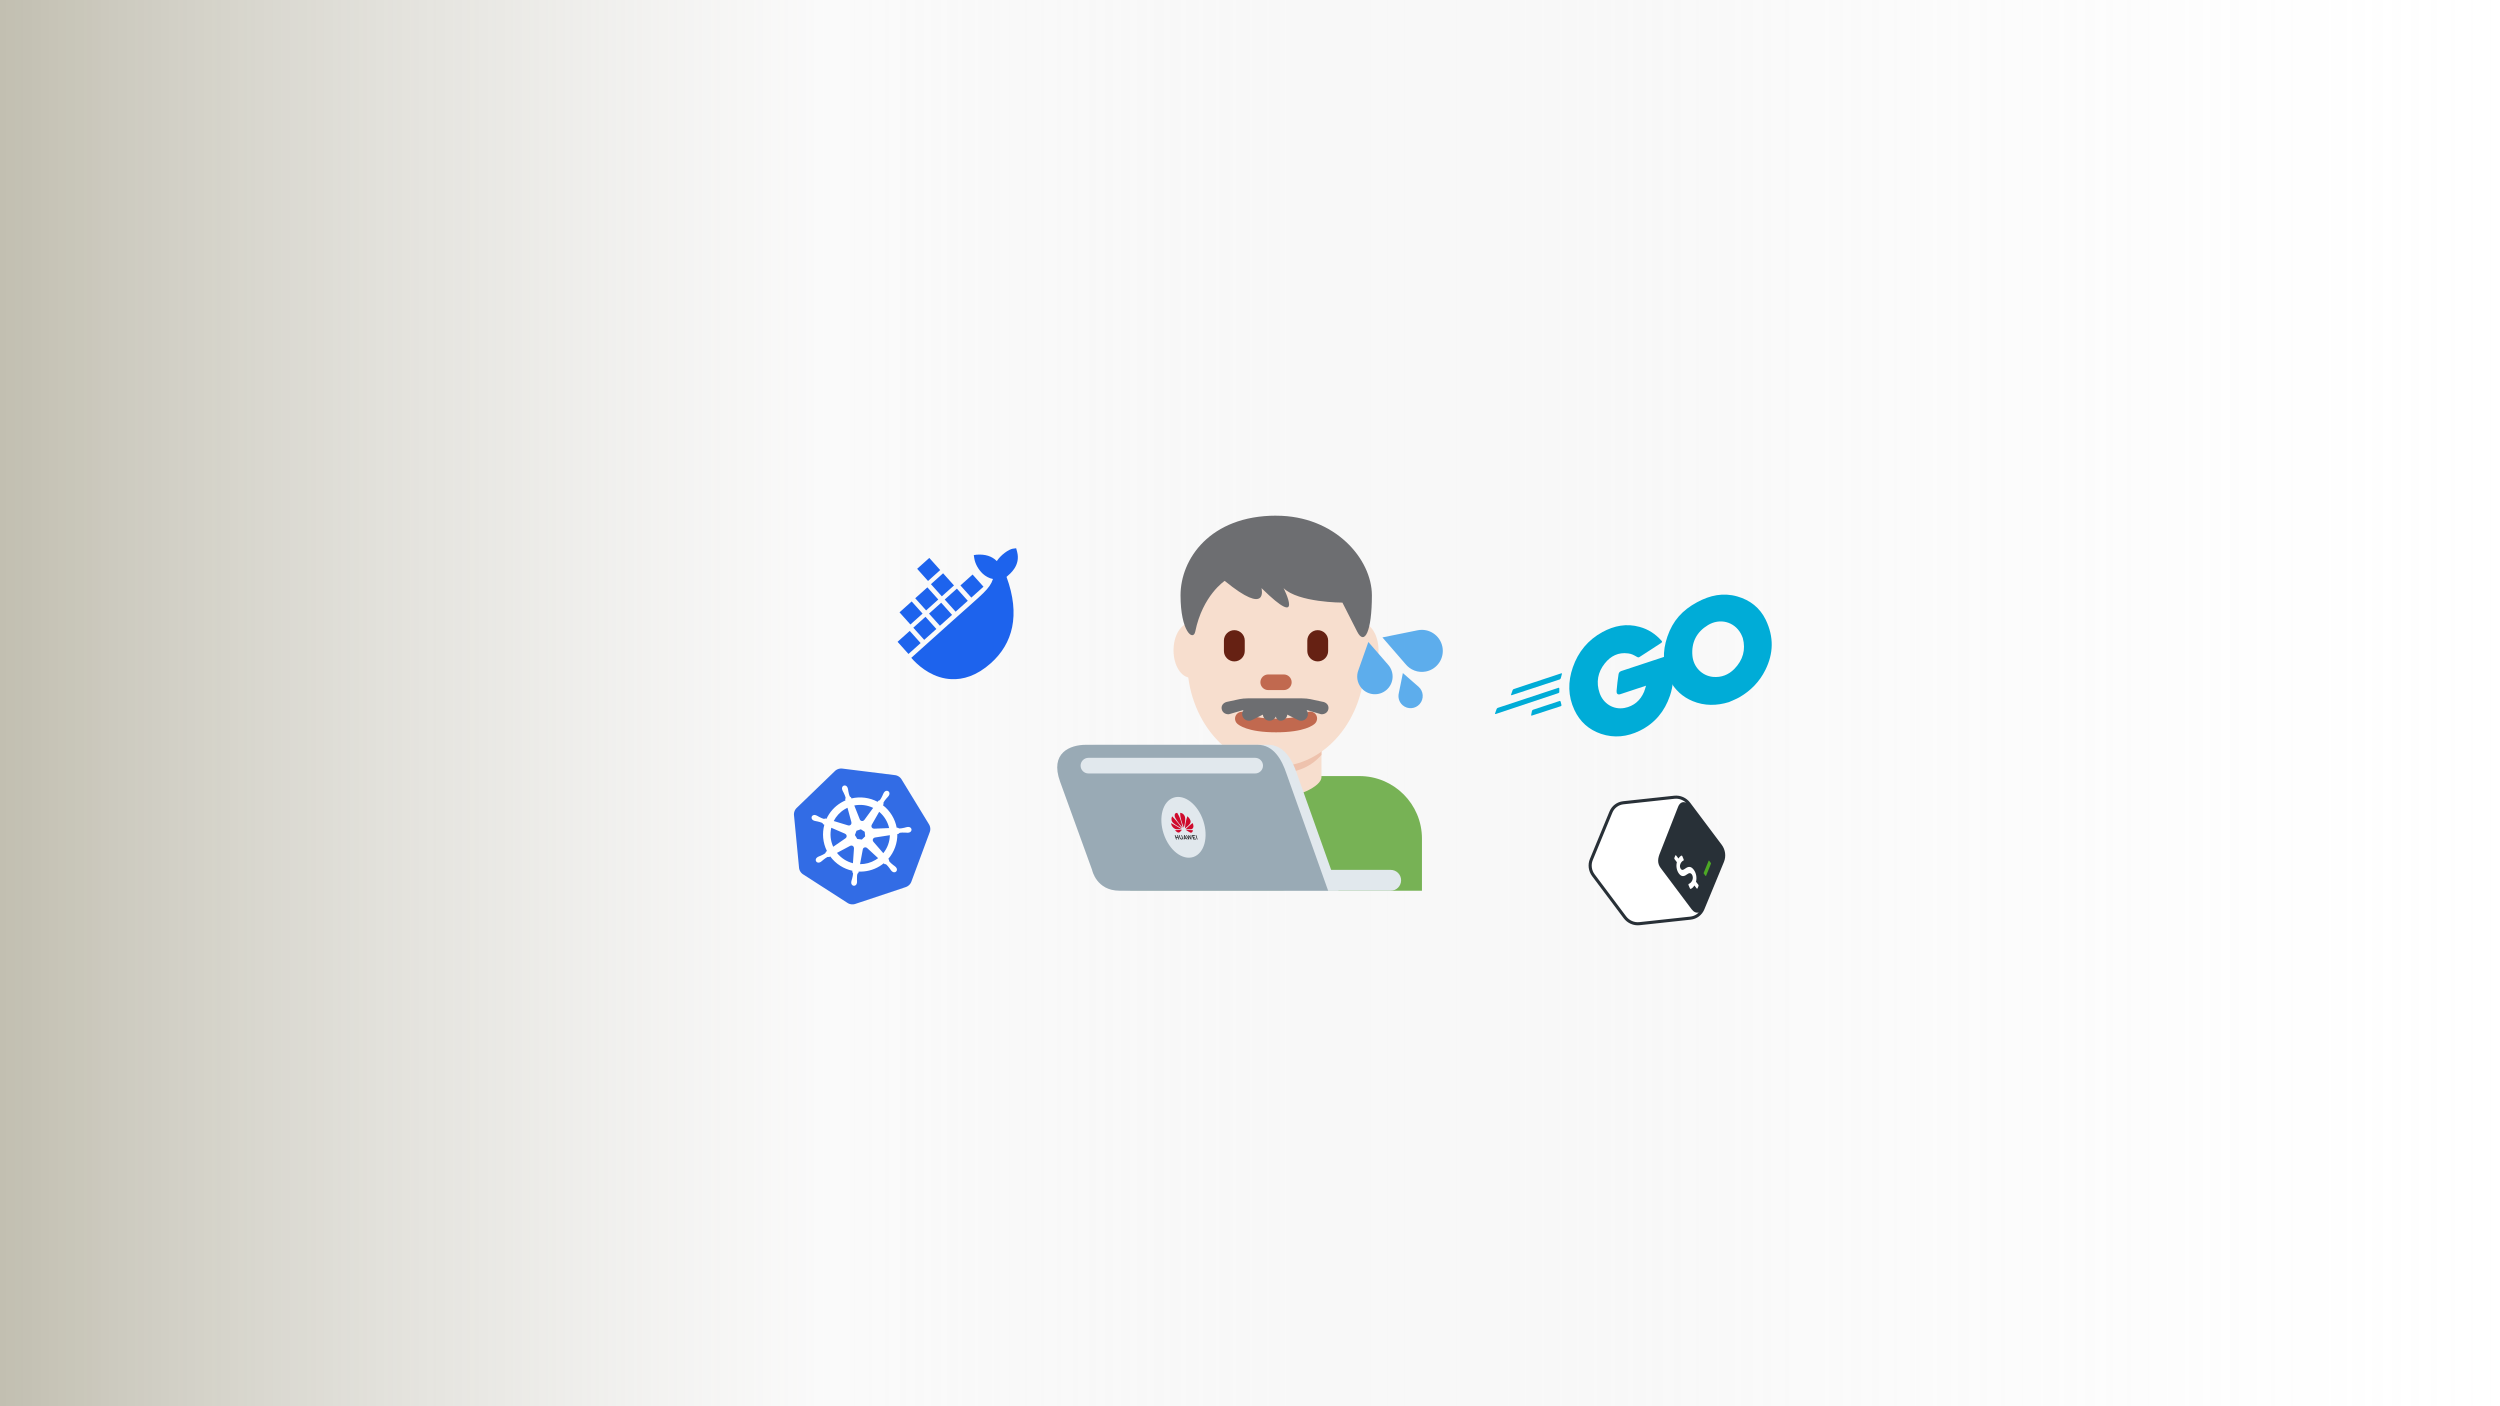 <svg width="320" height="180" version="1.1" viewBox="0 0 84.667 47.625" xmlns="http://www.w3.org/2000/svg" xmlns:xlink="http://www.w3.org/1999/xlink"><defs><linearGradient id="a" x2="84.667" y1="23.812" y2="23.812" gradientUnits="userSpaceOnUse"><stop stop-color="#ada996" offset="0"/><stop stop-color="#f2f2f2" stop-opacity=".498" offset=".33"/><stop stop-color="#dbdbdb" stop-opacity=".247" offset=".66"/><stop stop-color="#eaeaea" stop-opacity="0" offset="1"/></linearGradient><style type="text/css"><![CDATA[
    .fil0 {fill:black}
    .fil1 {fill:black;fill-rule:nonzero}
   ]]></style><rect id="b" x="303.4" y="517.5" width="14" height="12"/><filter id="l" x="55.5" y="496" width="29" height="28" filterUnits="userSpaceOnUse"><feColorMatrix values="1 0 0 0 0  0 1 0 0 0  0 0 1 0 0  0 0 0 1 0"/></filter><filter id="k" x="404" y="189" width="23" height="13.1" filterUnits="userSpaceOnUse"><feColorMatrix values="1 0 0 0 0  0 1 0 0 0  0 0 1 0 0  0 0 0 1 0"/></filter><filter id="j" x="445" y="188.2" width="12.8" height="17.8" filterUnits="userSpaceOnUse"><feColorMatrix values="1 0 0 0 0  0 1 0 0 0  0 0 1 0 0  0 0 0 1 0"/></filter><filter id="i" x="483" y="187.1" width="14.4" height="11.9" filterUnits="userSpaceOnUse"><feColorMatrix values="1 0 0 0 0  0 1 0 0 0  0 0 1 0 0  0 0 0 1 0"/></filter><filter id="h" x="483.3" y="187.1" width="11.9" height="11.9" filterUnits="userSpaceOnUse"><feColorMatrix values="1 0 0 0 0  0 1 0 0 0  0 0 1 0 0  0 0 0 1 0"/></filter><filter id="g" x="560" y="189.4" width="25" height="25" filterUnits="userSpaceOnUse"><feColorMatrix values="1 0 0 0 0  0 1 0 0 0  0 0 1 0 0  0 0 0 1 0"/></filter><filter id="f" x="519.5" y="150.8" width="25" height="25" filterUnits="userSpaceOnUse"><feColorMatrix values="1 0 0 0 0  0 1 0 0 0  0 0 1 0 0  0 0 0 1 0"/></filter><filter id="e" x="557.5" y="150.8" width="25" height="25" filterUnits="userSpaceOnUse"><feColorMatrix values="1 0 0 0 0  0 1 0 0 0  0 0 1 0 0  0 0 0 1 0"/></filter><filter id="d" x="5.6" y="337.6" width="24" height="23.8" filterUnits="userSpaceOnUse"><feColorMatrix values="1 0 0 0 0  0 1 0 0 0  0 0 1 0 0  0 0 0 1 0"/></filter><filter id="c" x="53.4" y="338.5" width="19.6" height="19" filterUnits="userSpaceOnUse"><feColorMatrix values="1 0 0 0 0  0 1 0 0 0  0 0 1 0 0  0 0 0 1 0"/></filter><style>.cls-1 {
        fill: #1d63ed;
        stroke-width: 0px;
      }</style></defs><rect width="84.667" height="47.625" fill="url(#a)" opacity=".75" stroke-width="1.113"/><style type="text/css">.st0{fill:#CF0A2C;}
	.st1{fill:#262729;}</style><style type="text/css">.st0{fill:#CF0A2C;}
	.st1{fill:#262729;}</style><style type="text/css">.st0{clip-path:url(#SVGID_108_);fill:#242728;}
	.st1{clip-path:url(#SVGID_455_);fill:#242728;}
	.st2{clip-path:url(#SVGID_351_);fill:#25282A;}
	.st3{fill:#ADADAD;}
	.st4{fill:#7F7F7F;}
	.st5{fill:#7F7F80;}
	.st6{clip-path:url(#SVGID_505_);fill:#242728;}
	.st7{clip-path:url(#SVGID_201_);fill:#6F6F6F;}
	.st8{clip-path:url(#SVGID_409_);fill:none;stroke:#242728;stroke-width:4;stroke-miterlimit:10;}
	.st9{clip-path:url(#SVGID_381_);fill:none;stroke:#242728;stroke-width:6;stroke-miterlimit:10;}
	.st10{clip-path:url(#SVGID_459_);fill:none;stroke:#242728;stroke-width:4;stroke-miterlimit:10;}
	.st11{mask:url(#mask-4_2_);fill:#ADADAD;}
	.st12{clip-path:url(#SVGID_413_);enable-background:new    ;}
	.st13{clip-path:url(#SVGID_423_);fill:#242728;}
	.st14{clip-path:url(#SVGID_329_);enable-background:new    ;}
	.st15{clip-path:url(#SVGID_223_);enable-background:new    ;}
	.st16{clip-path:url(#SVGID_549_);fill:#262626;}
	.st17{clip-path:url(#SVGID_401_);fill:none;stroke:#242728;stroke-width:6;stroke-miterlimit:10;}
	.st18{clip-path:url(#SVGID_431_);fill:none;stroke:#242728;stroke-width:6;stroke-miterlimit:10;}
	.st19{clip-path:url(#SVGID_363_);fill:#25282A;}
	.st20{mask:url(#mask-2_1_);fill:#ADADAD;}
	.st21{clip-path:url(#SVGID_471_);fill:none;stroke:#242728;stroke-width:6;stroke-miterlimit:10;}
	.st22{font-family:'HuaweiFont-Regular';}
	.st23{mask:url(#mask-2_8_);fill:#ADADAD;}
	.st24{clip-path:url(#SVGID_517_);fill:#242728;}
	.st25{fill-rule:evenodd;clip-rule:evenodd;fill:none;}
	.st26{clip-path:url(#SVGID_281_);fill:#25282A;}
	.st27{clip-path:url(#SVGID_140_);fill:#242728;}
	.st28{filter:url(#l);}
	.st29{clip-path:url(#SVGID_435_);fill:#242728;}
	.st30{clip-path:url(#SVGID_184_);fill:#242728;}
	.st31{clip-path:url(#SVGID_116_);fill:#6F6F6F;}
	.st32{clip-path:url(#SVGID_521_);fill:none;stroke:#242728;stroke-width:6;stroke-miterlimit:10;}
	.st33{clip-path:url(#SVGID_293_);fill:#242728;}
	.st34{clip-path:url(#SVGID_529_);fill:#242728;}
	.st35{clip-path:url(#SVGID_557_);fill:#6F6F6F;}
	.st36{clip-path:url(#SVGID_14_);enable-background:new    ;}
	.st37{fill:none;stroke:#232627;stroke-width:1.5;stroke-miterlimit:10;}
	.st38{clip-path:url(#SVGID_447_);fill:#242728;}
	.st39{clip-path:url(#SVGID_128_);fill:#6F6F6F;}
	.st40{fill-rule:evenodd;clip-rule:evenodd;fill:#ADADAD;}
	.st41{fill:none;stroke:#6F6F6F;stroke-miterlimit:10;}
	.st42{fill-rule:evenodd;clip-rule:evenodd;fill:#7F7F7F;}
	.st43{enable-background:new    ;}
	.st44{clip-path:url(#SVGID_40_);fill:#2F2F2F;}
	.st45{clip-path:url(#SVGID_343_);fill:#25282A;}
	.st46{mask:url(#mask-2_3_);fill:#ADADAD;}
	.st47{clip-path:url(#SVGID_261_);fill:#242728;}
	.st48{clip-path:url(#SVGID_213_);enable-background:new    ;}
	.st49{fill:none;stroke:#FFFFFF;stroke-miterlimit:10;}
	.st50{clip-path:url(#SVGID_475_);fill:none;stroke:#242728;stroke-width:4;stroke-miterlimit:10;}
	.st51{fill:none;stroke:#E0E0E0;stroke-width:1.5;stroke-linecap:round;stroke-linejoin:round;stroke-miterlimit:10;}
	.st52{fill:none;stroke:#FFFFFF;stroke-width:2;}
	.st53{clip-path:url(#SVGID_82_);fill:#010202;}
	.st54{clip-path:url(#SVGID_98_);fill:#242728;}
	.st55{clip-path:url(#SVGID_355_);fill:#25282A;}
	.st56{clip-path:url(#SVGID_297_);fill:#888888;}
	.st57{clip-path:url(#SVGID_509_);fill:#242728;}
	.st58{clip-path:url(#SVGID_479_);fill:#FFFFFF;}
	.st59{clip-path:url(#SVGID_273_);fill:#25282A;}
	.st60{clip-path:url(#SVGID_561_);fill:#262626;}
	.st61{clip-path:url(#SVGID_405_);fill:#242728;}
	.st62{clip-path:url(#SVGID_427_);fill:#242728;}
	.st63{clip-path:url(#SVGID_160_);fill:#6F6F6F;}
	.st64{clip-path:url(#SVGID_397_);fill:#FFFFFF;}
	.st65{fill:#232627;}
	.st66{fill:#242728;}
	.st67{fill:#262729;}
	.st68{clip-path:url(#SVGID_94_);fill:#6F6F6F;}
	.st69{clip-path:url(#SVGID_367_);fill:#25282A;}
	.st70{mask:url(#mask-2_5_);fill:#ADADAD;}
	.st71{fill:#F66F6A;}
	.st72{clip-path:url(#SVGID_321_);fill:#FFFFFF;}
	.st73{clip-path:url(#SVGID_285_);fill:#25282A;}
	.st74{clip-path:url(#SVGID_86_);fill:#FFFFFF;}
	.st75{clip-path:url(#SVGID_483_);fill:none;stroke:#242728;stroke-width:4;stroke-miterlimit:10;}
	.st76{clip-path:url(#SVGID_144_);fill:#242728;}
	.st77{clip-path:url(#SVGID_239_);fill:#D0021B;}
	.st78{clip-path:url(#SVGID_172_);fill:#6F6F6F;}
	.st79{clip-path:url(#SVGID_2_);}
	.st80{clip-path:url(#SVGID_6_);}
	.st81{clip-path:url(#SVGID_8_);}
	.st82{clip-path:url(#SVGID_188_);fill:#242728;}
	.st83{clip-path:url(#SVGID_313_);fill:#242728;}
	.st84{fill:none;stroke:#6F6F6F;stroke-width:1.5;stroke-linecap:round;stroke-linejoin:round;stroke-miterlimit:10;}
	.st85{clip-path:url(#SVGID_32_);fill:#2F2F2F;}
	.st86{clip-path:url(#SVGID_335_);fill:#25282A;}
	.st87{clip-path:url(#SVGID_513_);fill:none;stroke:#242728;stroke-width:4;stroke-miterlimit:10;}
	.st88{clip-path:url(#SVGID_102_);enable-background:new    ;}
	.st89{clip-path:url(#SVGID_253_);fill:#25282A;}
	.st90{clip-path:url(#SVGID_112_);fill:#242728;}
	.st91{opacity:0.6;fill:#ADADAD;}
	.st92{fill:none;stroke:#242728;stroke-width:1.5;stroke-linecap:round;stroke-linejoin:round;stroke-miterlimit:10;}
	.st93{clip-path:url(#SVGID_229_);fill:#D0021B;}
	.st94{clip-path:url(#SVGID_156_);fill:#242728;}
	.st95{clip-path:url(#SVGID_44_);fill:#2F2F2F;}
	.st96{clip-path:url(#SVGID_347_);fill:#25282A;}
	.st97{mask:url(#mask-2_7_);fill:#ADADAD;}
	.st98{clip-path:url(#SVGID_152_);fill:none;stroke:#6F6F6F;stroke-width:2;stroke-miterlimit:10;}
	.st99{clip-path:url(#SVGID_491_);fill:none;stroke:#242728;stroke-width:4;stroke-miterlimit:10;}
	.st100{clip-path:url(#SVGID_301_);fill:#FFFFFF;}
	.st101{clip-path:url(#SVGID_265_);fill:#242728;}
	.st102{fill:#FFFFFF;}
	.st103{fill:none;stroke:#4C4C4E;stroke-width:2;}
	.st104{fill-rule:evenodd;clip-rule:evenodd;fill:#232627;}
	.st105{clip-path:url(#SVGID_553_);fill:#262626;}
	.st106{clip-path:url(#SVGID_389_);fill:none;stroke:#242728;stroke-width:6;stroke-miterlimit:10;}
	.st107{fill-rule:evenodd;clip-rule:evenodd;fill:#242728;}
	.st108{clip-path:url(#SVGID_419_);fill:#242728;}
	.st109{clip-path:url(#SVGID_317_);fill:#888888;}
	.st110{clip-path:url(#SVGID_359_);fill:#25282A;}
	.st111{clip-path:url(#SVGID_439_);fill:none;stroke:#242728;stroke-width:6;stroke-miterlimit:10;}
	.st112{clip-path:url(#SVGID_277_);fill:#25282A;}
	.st113{clip-path:url(#SVGID_120_);fill:#6F6F6F;}
	.st114{clip-path:url(#SVGID_136_);fill:#242728;}
	.st115{fill:#CF0A2C;}
	.st116{fill:none;stroke:#242728;stroke-width:3;stroke-linecap:square;stroke-miterlimit:10;}
	.st117{clip-path:url(#SVGID_164_);fill:#6F6F6F;}
	.st118{clip-path:url(#SVGID_495_);enable-background:new    ;}
	.st119{fill:none;stroke:#6F6F6F;stroke-width:0.5;stroke-miterlimit:10;}
	.st120{clip-path:url(#SVGID_243_);enable-background:new    ;}
	.st121{mask:url(#mask-2_2_);fill:#ADADAD;}
	.st122{clip-path:url(#SVGID_533_);fill:#242728;}
	.st123{clip-path:url(#SVGID_377_);fill:none;stroke:#242728;stroke-width:6;stroke-miterlimit:10;}
	.st124{fill-rule:evenodd;clip-rule:evenodd;fill:#2A2D2E;}
	.st125{opacity:0.9;fill:none;stroke:#E0E0E0;stroke-width:1.5;stroke-linecap:round;stroke-linejoin:round;stroke-miterlimit:10;}
	.st126{fill:none;stroke:#242728;stroke-linecap:round;stroke-linejoin:round;stroke-miterlimit:10;}
	.st127{clip-path:url(#SVGID_325_);fill:#FFFFFF;}
	.st128{clip-path:url(#SVGID_289_);fill:#242728;}
	.st129{clip-path:url(#SVGID_451_);fill:#242728;}
	.st130{clip-path:url(#SVGID_132_);fill:#6F6F6F;}
	.st131{clip-path:url(#SVGID_100_);}
	.st132{clip-path:url(#SVGID_104_);}
	.st133{clip-path:url(#SVGID_106_);}
	.st134{clip-path:url(#SVGID_110_);}
	.st135{clip-path:url(#SVGID_114_);}
	.st136{clip-path:url(#SVGID_118_);}
	.st137{clip-path:url(#SVGID_122_);}
	.st138{clip-path:url(#SVGID_126_);}
	.st139{clip-path:url(#SVGID_130_);}
	.st140{clip-path:url(#SVGID_134_);}
	.st141{clip-path:url(#SVGID_138_);}
	.st142{clip-path:url(#SVGID_142_);}
	.st143{clip-path:url(#SVGID_146_);}
	.st144{clip-path:url(#SVGID_150_);}
	.st145{clip-path:url(#SVGID_154_);}
	.st146{clip-path:url(#SVGID_158_);}
	.st147{clip-path:url(#SVGID_162_);}
	.st148{clip-path:url(#SVGID_166_);}
	.st149{clip-path:url(#SVGID_170_);}
	.st150{clip-path:url(#SVGID_174_);}
	.st151{clip-path:url(#SVGID_178_);}
	.st152{clip-path:url(#SVGID_182_);}
	.st153{clip-path:url(#SVGID_186_);}
	.st154{clip-path:url(#SVGID_190_);}
	.st155{clip-path:url(#SVGID_199_);}
	.st156{clip-path:url(#SVGID_148_);fill:#242728;}
	.st157{clip-path:url(#SVGID_203_);}
	.st158{clip-path:url(#SVGID_207_);}
	.st159{clip-path:url(#SVGID_211_);}
	.st160{clip-path:url(#SVGID_215_);}
	.st161{clip-path:url(#SVGID_217_);}
	.st162{clip-path:url(#SVGID_221_);}
	.st163{clip-path:url(#SVGID_225_);}
	.st164{clip-path:url(#SVGID_227_);}
	.st165{clip-path:url(#SVGID_231_);}
	.st166{clip-path:url(#SVGID_235_);}
	.st167{clip-path:url(#SVGID_237_);}
	.st168{clip-path:url(#SVGID_241_);}
	.st169{clip-path:url(#SVGID_245_);}
	.st170{clip-path:url(#SVGID_247_);}
	.st171{clip-path:url(#SVGID_251_);}
	.st172{clip-path:url(#SVGID_255_);}
	.st173{clip-path:url(#SVGID_259_);}
	.st174{clip-path:url(#SVGID_263_);}
	.st175{clip-path:url(#SVGID_267_);}
	.st176{clip-path:url(#SVGID_271_);}
	.st177{clip-path:url(#SVGID_275_);}
	.st178{clip-path:url(#SVGID_279_);}
	.st179{clip-path:url(#SVGID_283_);}
	.st180{clip-path:url(#SVGID_287_);}
	.st181{clip-path:url(#SVGID_291_);}
	.st182{clip-path:url(#SVGID_295_);}
	.st183{clip-path:url(#SVGID_299_);}
	.st184{clip-path:url(#SVGID_176_);fill:#6F6F6F;}
	.st185{clip-path:url(#SVGID_303_);}
	.st186{clip-path:url(#SVGID_307_);}
	.st187{clip-path:url(#SVGID_311_);}
	.st188{clip-path:url(#SVGID_315_);}
	.st189{clip-path:url(#SVGID_319_);}
	.st190{clip-path:url(#SVGID_323_);}
	.st191{clip-path:url(#SVGID_327_);}
	.st192{clip-path:url(#SVGID_331_);}
	.st193{clip-path:url(#SVGID_333_);}
	.st194{clip-path:url(#SVGID_337_);}
	.st195{clip-path:url(#SVGID_341_);}
	.st196{clip-path:url(#SVGID_345_);}
	.st197{clip-path:url(#SVGID_349_);}
	.st198{clip-path:url(#SVGID_353_);}
	.st199{clip-path:url(#SVGID_357_);}
	.st200{clip-path:url(#SVGID_361_);}
	.st201{clip-path:url(#SVGID_365_);}
	.st202{clip-path:url(#SVGID_369_);}
	.st203{clip-path:url(#SVGID_375_);}
	.st204{clip-path:url(#SVGID_379_);}
	.st205{clip-path:url(#SVGID_383_);}
	.st206{clip-path:url(#SVGID_387_);}
	.st207{clip-path:url(#SVGID_391_);}
	.st208{clip-path:url(#SVGID_395_);}
	.st209{clip-path:url(#SVGID_399_);}
	.st210{fill:#6F6F6F;}
	.st211{clip-path:url(#SVGID_467_);fill:none;stroke:#242728;stroke-width:6;stroke-miterlimit:10;}
	.st212{clip-path:url(#SVGID_403_);}
	.st213{clip-path:url(#SVGID_407_);}
	.st214{clip-path:url(#SVGID_411_);}
	.st215{clip-path:url(#SVGID_415_);}
	.st216{clip-path:url(#SVGID_417_);}
	.st217{clip-path:url(#SVGID_421_);}
	.st218{clip-path:url(#SVGID_425_);}
	.st219{clip-path:url(#SVGID_429_);}
	.st220{clip-path:url(#SVGID_433_);}
	.st221{clip-path:url(#SVGID_437_);}
	.st222{clip-path:url(#SVGID_441_);}
	.st223{clip-path:url(#SVGID_445_);}
	.st224{clip-path:url(#SVGID_449_);}
	.st225{clip-path:url(#SVGID_453_);}
	.st226{clip-path:url(#SVGID_457_);}
	.st227{clip-path:url(#SVGID_461_);}
	.st228{clip-path:url(#SVGID_465_);}
	.st229{clip-path:url(#SVGID_469_);}
	.st230{clip-path:url(#SVGID_473_);}
	.st231{clip-path:url(#SVGID_477_);}
	.st232{clip-path:url(#SVGID_481_);}
	.st233{fill:#D00218;}
	.st234{clip-path:url(#SVGID_485_);}
	.st235{clip-path:url(#SVGID_489_);}
	.st236{clip-path:url(#SVGID_493_);}
	.st237{clip-path:url(#SVGID_497_);}
	.st238{clip-path:url(#SVGID_499_);}
	.st239{clip-path:url(#SVGID_501_);fill:#242728;}
	.st240{clip-path:url(#SVGID_503_);}
	.st241{clip-path:url(#SVGID_507_);}
	.st242{clip-path:url(#SVGID_511_);}
	.st243{clip-path:url(#SVGID_515_);}
	.st244{clip-path:url(#SVGID_519_);}
	.st245{clip-path:url(#SVGID_36_);fill:#2F2F2F;}
	.st246{fill:none;stroke:#E0E0E0;stroke-linecap:round;stroke-linejoin:round;stroke-miterlimit:10;}
	.st247{clip-path:url(#SVGID_523_);}
	.st248{clip-path:url(#SVGID_527_);}
	.st249{clip-path:url(#SVGID_531_);}
	.st250{clip-path:url(#SVGID_535_);}
	.st251{clip-path:url(#SVGID_539_);}
	.st252{clip-path:url(#SVGID_339_);fill:#25282A;}
	.st253{clip-path:url(#SVGID_547_);}
	.st254{clip-path:url(#SVGID_551_);}
	.st255{clip-path:url(#SVGID_555_);}
	.st256{clip-path:url(#SVGID_559_);}
	.st257{fill-rule:evenodd;clip-rule:evenodd;fill:#FFFFFF;}
	.st258{clip-path:url(#SVGID_257_);fill:#242728;}
	.st259{fill:none;stroke:#232627;stroke-width:2;stroke-miterlimit:10;}
	.st260{clip-path:url(#SVGID_197_);fill:#232627;}
	.st261{font-size:15;}
	.st262{clip-path:url(#SVGID_385_);fill:none;stroke:#242728;stroke-width:6;stroke-miterlimit:10;}
	.st263{clip-path:url(#SVGID_373_);fill:none;stroke:#232627;stroke-width:1.5;stroke-miterlimit:10;}
	.st264{fill:none;stroke:#242728;stroke-miterlimit:10;}
	.st265{mask:url(#mask-2_4_);fill:#ADADAD;}
	.st266{clip-path:url(#SVGID_195_);fill:#FFFFFF;}
	.st267{opacity:0.9;fill:none;stroke:#6F6F6F;stroke-width:1.5;stroke-linecap:round;stroke-linejoin:round;stroke-miterlimit:10;}
	.st268{clip-path:url(#SVGID_305_);fill:#FFFFFF;}
	.st269{clip-path:url(#SVGID_269_);fill:#242728;}
	.st270{clip-path:url(#SVGID_90_);fill:#2A2D2E;}
	.st271{clip-path:url(#SVGID_180_);fill:#242728;}
	.st272{clip-path:url(#SVGID_12_);}
	.st273{clip-path:url(#SVGID_16_);}
	.st274{clip-path:url(#SVGID_18_);}
	.st275{clip-path:url(#SVGID_22_);}
	.st276{clip-path:url(#SVGID_26_);}
	.st277{clip-path:url(#SVGID_30_);}
	.st278{clip-path:url(#SVGID_34_);}
	.st279{clip-path:url(#SVGID_38_);}
	.st280{clip-path:url(#SVGID_42_);}
	.st281{clip-path:url(#SVGID_56_);}
	.st282{clip-path:url(#SVGID_78_);}
	.st283{clip-path:url(#SVGID_80_);}
	.st284{clip-path:url(#SVGID_84_);}
	.st285{clip-path:url(#SVGID_88_);}
	.st286{clip-path:url(#SVGID_92_);}
	.st287{clip-path:url(#SVGID_96_);}
	.st288{clip-path:url(#SVGID_219_);fill:#7F7F7F;}
	.st289{clip-path:url(#SVGID_233_);enable-background:new    ;}
	.st290{clip-path:url(#SVGID_24_);fill:#6F6F6F;}
	.st291{opacity:0.9;fill:none;stroke:#242728;stroke-width:1.5;stroke-linecap:round;stroke-linejoin:round;stroke-miterlimit:10;}
	.st292{clip-path:url(#SVGID_371_);fill:#25282A;}
	.st293{clip-path:url(#SVGID_20_);fill:#7F7F7F;}
	.st294{clip-path:url(#SVGID_541_);fill:#FFFFFF;stroke:#000000;stroke-miterlimit:10;}
	.st295{fill:none;stroke:#232627;}
	.st296{fill:none;stroke:#FFFFFF;stroke-width:0.5;stroke-miterlimit:10;}
	.st297{clip-path:url(#SVGID_525_);fill:#242728;}
	.st298{clip-path:url(#SVGID_443_);fill:#242728;}
	.st299{clip-path:url(#SVGID_192_);fill:#242728;}
	.st300{clip-path:url(#SVGID_4_);enable-background:new    ;}
	.st301{mask:url(#SVGID_193_);}
	.st302{clip-path:url(#SVGID_209_);fill:#7F7F7F;}
	.st303{clip-path:url(#SVGID_124_);fill:#6F6F6F;}
	.st304{clip-path:url(#SVGID_393_);fill:none;stroke:#242728;stroke-width:6;stroke-miterlimit:10;}
	.st305{clip-path:url(#SVGID_487_);fill:#242728;}
	.st306{fill-rule:evenodd;clip-rule:evenodd;fill:#6F6F6F;}
	.st307{fill-rule:evenodd;clip-rule:evenodd;fill:#D0021B;}
	.st308{clip-path:url(#SVGID_168_);fill:#6F6F6F;}
	.st309{clip-path:url(#SVGID_309_);fill:#242728;}
	.st310{clip-path:url(#SVGID_10_);fill:#7F7F7F;}
	.st311{clip-path:url(#SVGID_58_);fill:#6F6F6F;}
	.st312{filter:url(#k);}
	.st313{filter:url(#j);}
	.st314{filter:url(#i);}
	.st315{filter:url(#h);}
	.st316{filter:url(#g);}
	.st317{filter:url(#f);}
	.st318{filter:url(#e);}
	.st319{filter:url(#d);}
	.st320{filter:url(#c);}
	.st321{fill:none;stroke:#242728;stroke-width:2;stroke-linecap:square;stroke-miterlimit:10;}
	.st322{clip-path:url(#SVGID_205_);fill:#242728;}
	.st323{clip-path:url(#SVGID_28_);fill:#2F2F2F;}
	.st324{mask:url(#mask-2_6_);fill:#ADADAD;}
	.st325{clip-path:url(#SVGID_537_);fill:#242728;}
	.st326{clip-path:url(#SVGID_249_);fill:#242728;}
	.st327{clip-path:url(#SVGID_463_);fill:none;stroke:#242728;stroke-width:6;stroke-miterlimit:10;}</style><style type="text/css">.st0{fill:#2DBCAF;}
	.st1{fill:#5DC9E1;}
	.st2{fill:#FDDD00;}
	.st3{fill:#CE3262;}
	.st4{fill:#00ACD7;}
	.st5{fill:#FFFFFF;}</style><style type="text/css">.Drop_x0020_Shadow{fill:none;}
	.Round_x0020_Corners_x0020_2_x0020_pt{fill:#FFFFFF;stroke:#1B1B1F;stroke-miterlimit:10;}
	.Live_x0020_Reflect_x0020_X{fill:none;}
	.Bevel_x0020_Soft{fill:url(#b);}
	.Dusk{fill:#FFFFFF;}
	.Foliage_GS{fill:#FFDC00;}
	.Pompadour_GS{fill-rule:evenodd;clip-rule:evenodd;fill:#58AEE2;}
	.st0{fill:none;}
	.st1{fill:#FFFFFF;}
	.st2{fill:#283037;}
	.st3{fill:#4DA825;}</style><g transform="matrix(.353 0 0 .353 35.802 17.458)"><path d="m35 36v-5c0-3.314-2.686-6-6-6h-16c-3.313 0-6 2.686-6 6v5z" fill="#77b255"/><path d="m16.64 25.106c0 0.894 2.36 1.993 4.36 1.993s4.359-1.099 4.359-1.992v-3.817h-8.72v3.816z" fill="#f7dece"/><path d="m16.632 22.973c1.216 1.374 2.724 1.746 4.364 1.746 1.639 0 3.146-0.373 4.363-1.746v-3.491h-8.728v3.491z" fill="#eec2ad"/><path d="m14.444 12.936c0 1.448-0.734 2.622-1.639 2.622s-1.639-1.174-1.639-2.622 0.734-2.623 1.639-2.623c0.905-1e-3 1.639 1.174 1.639 2.623m16.389 0c0 1.448-0.733 2.622-1.639 2.622-0.905 0-1.639-1.174-1.639-2.622s0.733-2.623 1.639-2.623c0.906-1e-3 1.639 1.174 1.639 2.623" fill="#f7dece"/><path d="m12.477 13.96c0-5.589 3.816-10.121 8.523-10.121s8.522 4.532 8.522 10.121-3.815 10.121-8.522 10.121c-4.706-1e-3 -8.523-4.532-8.523-10.121" fill="#f7dece"/><path d="m21 20.802c-2.754 0-3.6-0.705-3.741-0.848-0.256-0.256-0.256-0.671 0-0.927 0.248-0.248 0.646-0.255 0.902-0.023 0.052 0.037 0.721 0.487 2.839 0.487 2.2 0 2.836-0.485 2.842-0.49 0.256-0.255 0.657-0.243 0.913 0.015 0.256 0.256 0.242 0.683-0.014 0.938-0.141 0.143-0.987 0.848-3.741 0.848" fill="#c1694f"/><path d="m17 14c-0.55 0-1-0.45-1-1v-1c0-0.55 0.45-1 1-1s1 0.45 1 1v1c0 0.55-0.45 1-1 1m8 0c-0.55 0-1-0.45-1-1v-1c0-0.55 0.45-1 1-1s1 0.45 1 1v1c0 0.55-0.45 1-1 1" fill="#662113"/><path d="m21.75 16.75h-1.5c-0.413 0-0.75-0.337-0.75-0.75s0.337-0.75 0.75-0.75h1.5c0.413 0 0.75 0.337 0.75 0.75s-0.337 0.75-0.75 0.75" fill="#c1694f"/><path d="m33 35c0 0.553-0.447 1-1 1h-10c-0.553 0-1-0.447-1-1s0.447-1 1-1h10c0.553 0 1 0.447 1 1z" fill="#e1e8ed"/><path d="m20.24 22h-16.481c-1.524 0-3.478 0.771-2.478 3.531l3.072 8.475c1e-3 0 0.397 1.994 2.647 1.994h20l-4-11.24c-0.438-1.322-1.235-2.76-2.76-2.76z" fill="#e1e8ed"/><path d="m19.24 22h-16.481c-1.524 0-3.478 0.771-2.478 3.531l3.072 8.475c1e-3 0 0.397 1.994 2.647 1.994h20l-4-11.24c-0.438-1.322-1.235-2.76-2.76-2.76z" fill="#99aab5"/><path d="m14.019 29.283c0.524 1.572 0.099 3.13-0.949 3.479-1.048 0.35-2.322-0.641-2.846-2.213s-0.099-3.13 0.949-3.479 2.323 0.641 2.846 2.213zm4.981-4.533h-16c-0.414 0-0.75-0.336-0.75-0.75s0.336-0.75 0.75-0.75h16c0.414 0 0.75 0.336 0.75 0.75s-0.336 0.75-0.75 0.75z" fill="#e1e8ed"/><path transform="matrix(3.78 0 0 3.78 -144.5 -67)" d="m44.985 22.457-0.335-0.072c-0.107-0.025-0.31-0.019-0.406-0.019h-0.976c-0.096 0-0.299-0.006-0.406 0.019l-0.335 0.072c-0.092 0.027-0.146 0.104-0.119 0.196 0.022 0.076 0.091 0.117 0.167 0.117 0.016 0 0.032-0.007 0.048-0.011l0.335-0.098c-0.038 0.051-0.048 0.118-0.017 0.179 0.03 0.06 0.092 0.095 0.155 0.095 0.026 0 0.053-0.006 0.078-0.019l0.274-0.137c0.006 0.057 0.037 0.11 0.092 0.137 0.025 0.012 0.052 0.018 0.078 0.018 0.064 0 0.125-0.035 0.155-0.096l0.018-0.037-0.014 0.037c0.03 0.061 0.059 0.096 0.123 0.096 0.026 0 0.052-0.006 0.077-0.018 0.055-0.028 0.085-0.08 0.092-0.137l0.273 0.137c0.025 0.012 0.052 0.019 0.078 0.019 0.064 0 0.125-0.035 0.155-0.095 0.03-0.061 0.02-0.128-0.017-0.179l0.335 0.098c0.016 0.004 0.032 0.011 0.048 0.011 0.075 0 0.145-0.04 0.167-0.117 0.026-0.092-0.027-0.169-0.119-0.196zm-1.197-4.727c1.494 0 2.428 1.103 2.428 2.022s-0.187 1.287-0.374 0.919l-0.374-0.735s-1.121 0-1.494-0.368c0 0 0.56 1.103-0.56 0 0 0 0.187 0.735-0.934-0.184 0 0-0.56 0.368-0.747 1.286-0.052 0.255-0.374 0-0.374-0.919-2.65e-4 -0.919 0.747-2.022 2.428-2.022" fill="#6d6e71" stroke-width=".265"/><path d="m34.588 11.012-3.381 0.685 2.209 2.548c0.457 0.573 1.207 0.876 1.973 0.721 1.089-0.221 1.793-1.285 1.571-2.377-0.221-1.092-1.283-1.798-2.372-1.577zm-2.819 3.322-1.912-2.199-0.947 2.681c-0.23 0.573-0.14 1.251 0.293 1.749 0.616 0.708 1.69 0.783 2.398 0.168 0.708-0.616 0.784-1.689 0.168-2.398zm2.906 2.097-1.505-1.315-0.389 1.921c-0.101 0.413 0.023 0.867 0.364 1.164 0.486 0.424 1.221 0.371 1.643-0.118 0.422-0.489 0.372-1.229-0.113-1.652z" fill="#5dadec" stroke-width=".212"/><path transform="matrix(3.78 0 0 3.78 -144.5 -67)" d="m41.378 25.837 0.019 0.063c0.005 0.018 1e-3 0.028-0.013 0.028-0.014 0-0.024-0.01-0.03-0.028l-0.019-0.063h-0.019l0.019 0.063c0.009 0.031 0.029 0.049 0.054 0.049 0.025 0 0.034-0.018 0.025-0.05l-0.019-0.062zm0.069 0-0.007 0.111h0.019l0.001-0.021 7e-5 -0.002h0.042l0.015 0.023h0.02l-0.074-0.11-5.61e-4 -6.55e-4zm0.111 0 0.002 0.076-0.044-0.076h-0.02l0.066 0.111h0.015l-0.001-0.073 0.043 0.073h0.016l-0.002-0.111h-0.019l0.003 0.076-0.044-0.076zm0.183 0 0.034 0.111h0.018l-0.034-0.111zm-0.529 7e-6 0.034 0.111h0.019l-0.014-0.045h0.042l0.014 0.045h0.019l-0.034-0.111h-0.019l0.014 0.045h-0.042l-0.014-0.045zm0.437 7.5e-5 0.034 0.111h0.07l-0.006-0.02h-0.051l-0.008-0.027h0.034l-0.006-0.02h-0.034l-0.007-0.023h0.049l-0.006-0.02zm-0.186 0.028 0.025 0.037h-4.7e-5l0.002 0.003h-0.028l1.13e-4 -0.003h-1.5e-5z" fill="#232527"/><path transform="matrix(3.78 0 0 3.78 -144.5 -67)" d="m41.272 25.271c-0.007 7.89e-4 -0.026 0.006-0.026 0.006h-8e-6c-0.041 0.014-0.036 0.063-0.036 0.063 3.27e-4 0.008 0.002 0.017 0.004 0.025l0.003 0.011c0.006 0.017 0.013 0.029 0.013 0.029 0.04 0.08 0.154 0.213 0.179 0.24 0.002 0.001 0.002 8.62e-4 0.002 8.62e-4 0.002-5.71e-4 8.05e-4 -0.003 8.05e-4 -0.003l3.6e-5 1e-5c-0.066-0.295-0.14-0.373-0.14-0.373zm0.081 0s-0.027 0.078 0.088 0.373h3.3e-5c7.63e-4 0.002 2e-3 0.002 2e-3 0.002 0.002 7.66e-4 0.002-0.001 0.002-0.001l1.4e-5 1.9e-5c0.008-0.028 0.041-0.16 0.032-0.24 0 0-0.004-0.039-0.02-0.065 0 0-0.026-0.05-0.076-0.063 0 0-0.014-4e-3 -0.029-0.006zm-0.206 0.089s-0.028 0.049-0.014 0.101h1.7e-5l0.002 0.008c2.14e-4 5.93e-4 4.23e-4 0.001 6.39e-4 0.002 0.015 0.042 0.049 0.067 0.049 0.067 0.057 0.05 0.179 0.112 0.207 0.126 3.79e-4 1.5e-4 0.002 6.33e-4 0.002-4.64e-4 0 0 2.71e-4 -3.43e-4 2.54e-4 -9.59e-4l-3.99e-4 -0.001c-4e-5 -7.5e-5 -9.6e-5 -1.5e-4 -1.52e-4 -2.32e-4h8e-6c-0.118-0.171-0.246-0.301-0.246-0.301zm0.385 0s-0.049 0.129-0.062 0.3l2.2e-5 -9e-6s-1.64e-4 2e-3 0.002 0.003c0 0 4.74e-4 3.37e-4 1e-3 4.74e-4h9.01e-4c1.45e-4 -5.7e-5 2.96e-4 -1.31e-4 4.25e-4 -2.72e-4l5e-6 1.9e-5c0.02-0.015 0.103-0.077 0.13-0.126 0 0 0.019-0.026 0.008-0.067-0.014-0.057-0.079-0.111-0.079-0.111zm0.132 0.17s-0.116 0.094-0.173 0.154l1.1e-5 1e-5 2.3e-5 1.9e-5s-1e-3 0.001 2.9e-5 3e-3c0 0 0.001 0.002 0.002 0.002l3e-6 1e-5c0.027 5.6e-5 0.129 1.93e-4 0.131-3.78e-4 0 0 0.013-6.31e-4 0.027-0.008 0 0 0.032-0.014 0.036-0.063 0 0 0.002-0.021-0.006-0.05l-3.75e-4 -0.001c-0.004-0.011-0.009-0.024-0.016-0.036zm-0.545 4.37e-4c0.002 0.049 0.032 0.089 0.032 0.089 0.033 0.047 0.073 0.061 0.073 0.061 0.019 0.008 0.035 0.009 0.035 0.009 0.003 5.6e-4 0.101 5.6e-5 0.128-9.4e-5 0.001-1e-5 0.001-0.001 0.001-0.001 3.2e-5 -1.5e-4 5.5e-5 -3e-4 4.4e-5 -4.37e-4l-3.75e-4 -0.001c-4.71e-4 -8.22e-4 -0.001-0.001-0.001-0.001l1.4e-5 -1e-5c-0.093-0.061-0.267-0.154-0.267-0.154zm0.269 0.174-0.168 0.007c0.031 0.04 0.071 0.07 0.101 0.061 0.02-0.007 0.058-0.049 0.07-0.064l-7.3e-5 -5.6e-5c8.72e-4 -0.001 6.2e-5 -0.003 6.2e-5 -0.003-9.91e-4 -0.002-0.003-0.002-0.003-0.002zm0.113 1.5e-4 6e-6 7.5e-5s-0.001 2.29e-4 -0.001 0.002c0 0 2e-4 0.002 0.002 0.003l-1.1e-5 1.8e-5c0.021 0.014 0.083 0.056 0.109 0.064 0 0 0.004 0.002 0.01 0.002h0.004c0.016-6.74e-4 0.041-0.011 0.05-0.063z" fill="#cf0a2c"/></g><path class="cls-1" d="m34.314 18.579c-0.15 0.021-0.42 0.214-0.555 0.423-0.169-0.169-0.395-0.237-0.68-0.217l-0.1 0.014 0.015 0.1c0.029 0.197 0.143 0.392 0.289 0.531 0.092 0.084 0.217 0.158 0.346 0.178-0.112 0.343-0.353 0.505-1.302 1.356l-1.465 1.314c0.188 0.218 0.592 0.599 1.155 0.7 0.062 0.011 0.126 0.018 0.192 0.022 0.404 0.022 0.867-0.11 1.349-0.541 0.735-0.658 1.008-1.619 0.53-2.922 0.128-0.111 0.479-0.388 0.359-0.849-7.79e-4 -0.009-0.033-0.121-0.033-0.121l-0.099 0.014zm-2.971 2.31-0.412 0.369 0.369 0.412 0.412-0.369zm0.532-0.477-0.412 0.369 0.369 0.412 0.412-0.369zm0.532-0.477-0.412 0.369 0.369 0.412 0.412-0.369zm0.532-0.477-0.412 0.369 0.369 0.412 0.412-0.369zm-2.129 1.909-0.412 0.369 0.369 0.412 0.412-0.369zm0.066-0.998-0.412 0.369 0.369 0.412 0.412-0.369zm0.532-0.477-0.412 0.369 0.369 0.412 0.412-0.369zm0.532-0.477-0.412 0.369 0.369 0.412 0.412-0.369zm-0.467-0.52-0.412 0.369 0.369 0.412 0.412-0.369z"/><g transform="matrix(.006 -.002 .002 .006 25.698 25.751)"><path d="m386.93 178.6a48.93 48.529 0 0 0-18.751 4.745l-255.87 122.26a48.93 48.529 0 0 0-26.474 32.921l-63.126 274.63a48.93 48.529 0 0 0 6.643 37.208 48.93 48.529 0 0 0 2.782 3.861l177.11 220.2a48.93 48.529 0 0 0 38.255 18.26l284.02-0.065a48.93 48.529 0 0 0 38.255-18.228l177.04-220.24a48.93 48.529 0 0 0 9.457-41.07l-63.224-274.63a48.93 48.529 0 0 0-26.474-32.921l-255.91-122.19a48.93 48.529 0 0 0-23.725-4.745z" fill="#326ce5"/><path d="m389.47 272.06c-8.458 8.6e-4 -15.316 7.619-15.315 17.017 1e-5 0.144 0.029 0.282 0.033 0.425-0.013 1.277-0.074 2.815-0.033 3.927 0.202 5.42 1.383 9.569 2.094 14.563 1.288 10.688 2.368 19.548 1.702 27.783-0.648 3.105-2.935 5.945-4.974 7.919l-0.36 6.479c-9.191 0.761-18.444 2.156-27.685 4.254-39.767 9.029-74.005 29.513-100.07 57.17-1.691-1.154-4.651-3.277-5.53-3.927-2.734 0.369-5.498 1.213-9.098-0.884-6.854-4.614-13.096-10.982-20.649-18.653-3.461-3.67-5.967-7.164-10.079-10.701-0.934-0.803-2.359-1.89-3.403-2.716-3.215-2.563-7.006-3.9-10.668-4.025-4.708-0.161-9.24 1.679-12.206 5.4-5.273 6.613-3.585 16.722 3.763 22.58 0.075 0.059 0.154 0.106 0.229 0.164 1.01 0.819 2.246 1.867 3.174 2.553 4.364 3.222 8.35 4.871 12.697 7.428 9.16 5.657 16.753 10.347 22.776 16.002 2.352 2.507 2.763 6.925 3.076 8.836l4.909 4.385c-26.278 39.546-38.439 88.393-31.252 138.16l-6.414 1.865c-1.69 2.183-4.079 5.618-6.578 6.643-7.88 2.482-16.749 3.393-27.456 4.516-5.027 0.418-9.364 0.169-14.693 1.178-1.173 0.222-2.807 0.648-4.091 0.949-0.045 9e-3 -0.086 0.023-0.131 0.033-0.07 0.016-0.162 0.05-0.229 0.065-9.027 2.181-14.826 10.478-12.959 18.653 1.867 8.177 10.685 13.149 19.766 11.192 0.066-0.015 0.161-0.018 0.229-0.033 0.103-0.024 0.193-0.073 0.295-0.098 1.266-0.278 2.852-0.587 3.96-0.884 5.239-1.403 9.034-3.464 13.744-5.269 10.134-3.635 18.527-6.671 26.703-7.854 3.415-0.267 7.013 2.107 8.803 3.109l6.676-1.145c15.362 47.629 47.557 86.126 88.324 110.28l-2.782 6.676c1.003 2.592 2.108 6.1 1.362 8.66-2.973 7.709-8.064 15.845-13.862 24.916-2.807 4.191-5.681 7.443-8.214 12.239-0.606 1.148-1.378 2.91-1.964 4.123-3.936 8.422-1.049 18.122 6.512 21.762 7.609 3.663 17.053-0.2 21.14-8.639 6e-3 -0.012 0.027-0.021 0.033-0.033 4e-3 -9e-3 -4e-3 -0.024 0-0.033 0.582-1.196 1.407-2.769 1.898-3.894 2.17-4.971 2.892-9.231 4.418-14.039 4.052-10.179 6.279-20.859 11.857-27.514 1.528-1.822 4.018-2.523 6.6-3.215l3.469-6.283c35.54 13.642 75.321 17.302 115.06 8.279 9.066-2.058 17.817-4.722 26.278-7.919 0.975 1.729 2.787 5.053 3.272 5.891 2.624 0.854 5.488 1.294 7.821 4.745 4.173 7.13 7.028 15.566 10.505 25.754 1.526 4.808 2.28 9.068 4.451 14.039 0.495 1.133 1.315 2.728 1.898 3.927 4.079 8.466 13.553 12.343 21.173 8.672 7.56-3.642 10.451-13.341 6.512-21.762-0.585-1.213-1.39-2.976-1.996-4.123-2.534-4.796-5.406-8.016-8.214-12.206-5.798-9.071-10.608-16.606-13.581-24.314-1.243-3.976 0.21-6.448 1.178-9.032-0.58-0.665-1.821-4.419-2.553-6.185 42.367-25.016 73.616-64.948 88.291-111.07 1.982 0.311 5.426 0.921 6.545 1.145 2.303-1.519 4.421-3.501 8.574-3.174 8.177 1.183 16.57 4.22 26.703 7.854 4.71 1.804 8.505 3.899 13.744 5.301 1.107 0.296 2.694 0.573 3.96 0.851 0.102 0.025 0.192 0.075 0.295 0.098 0.068 0.015 0.164 0.018 0.229 0.033 9.082 1.955 17.901-3.015 19.766-11.192 1.865-8.175-3.932-16.474-12.959-18.653-1.313-0.299-3.175-0.806-4.451-1.047-5.329-1.009-9.667-0.76-14.693-1.178-10.707-1.122-19.576-2.034-27.456-4.516-3.213-1.246-5.499-5.07-6.611-6.643l-6.185-1.8c3.207-23.2 2.342-47.345-3.207-71.504-5.601-24.384-15.499-46.685-28.7-66.333 1.587-1.442 4.583-4.096 5.432-4.876 0.248-2.748 0.035-5.629 2.88-8.672 6.023-5.656 13.617-10.345 22.776-16.002 4.348-2.558 8.367-4.207 12.73-7.428 0.987-0.729 2.334-1.882 3.371-2.716 7.346-5.86 9.038-15.968 3.763-22.58-5.274-6.612-15.495-7.235-22.842-1.374-1.046 0.828-2.465 1.909-3.403 2.716-4.112 3.537-6.651 7.031-10.112 10.701-7.553 7.672-13.796 14.072-20.649 18.686-2.97 1.729-7.32 1.131-9.294 1.014l-5.825 4.156c-33.216-34.83-78.44-57.099-127.14-61.424-0.136-2.041-0.315-5.729-0.36-6.84-1.994-1.908-4.402-3.536-5.007-7.658-0.666-8.235 0.446-17.095 1.734-27.783 0.711-4.994 1.893-9.142 2.094-14.563 0.046-1.232-0.028-3.02-0.033-4.352-1e-3 -9.398-6.857-17.018-15.315-17.017zm-19.177 118.79-4.549 80.339-0.327 0.164c-0.305 7.187-6.22 12.926-13.483 12.926-2.975 0-5.721-0.955-7.952-2.585l-0.131 0.065-65.875-46.698c20.246-19.908 46.142-34.621 75.987-41.397 5.452-1.238 10.901-2.156 16.33-2.814zm38.386 0c34.844 4.285 67.067 20.063 91.76 44.244l-65.45 46.404-0.229-0.098c-5.809 4.243-13.994 3.19-18.522-2.487-1.855-2.326-2.828-5.06-2.945-7.821l-0.066-0.033zm-154.59 74.22 60.148 53.8-0.065 0.327c5.429 4.72 6.23 12.91 1.702 18.588-1.855 2.326-4.338 3.886-7.003 4.614l-0.065 0.262-77.1 22.253c-3.924-35.882 4.533-70.763 22.384-99.843zm270.34 0.033c8.937 14.485 15.704 30.664 19.733 48.204 3.98 17.329 4.979 34.627 3.338 51.345l-77.492-22.318-0.065-0.327c-6.939-1.897-11.204-8.955-9.588-16.035 0.662-2.9 2.201-5.354 4.287-7.167l-0.033-0.164 59.821-53.538zm-147.29 57.923h24.642l15.315 19.144-5.498 23.889-22.122 10.636-22.187-10.668-5.498-23.889zm78.998 65.515c1.047-0.053 2.09 0.042 3.109 0.229l0.131-0.164 79.75 13.483c-11.671 32.791-34.005 61.198-63.846 80.208l-30.958-74.776 0.098-0.131c-2.844-6.608 2e-3 -14.357 6.545-17.508 1.675-0.807 3.425-1.254 5.17-1.342zm-133.94 0.327c6.086 0.085 11.545 4.309 12.959 10.505 0.662 2.9 0.34 5.774-0.753 8.312l0.229 0.295-30.63 74.023c-28.638-18.377-51.448-45.892-63.65-79.652l79.063-13.417 0.131 0.164c0.884-0.163 1.781-0.241 2.651-0.229zm66.791 32.43c2.12-0.078 4.271 0.357 6.316 1.342 2.68 1.291 4.751 3.323 6.054 5.76h0.295l38.975 70.424c-5.058 1.696-10.258 3.145-15.577 4.352-29.808 6.768-59.521 4.717-86.426-4.451l38.877-70.293h0.065c2.333-4.361 6.757-6.963 11.421-7.134z" color="#000000" fill="#fff" style="text-decoration-line:none;text-indent:0;text-transform:none"/></g><g transform="translate(-.281 .842)" stroke-width=".047"><path class="st4" d="m51.476 22.702c-0.018 0.006-0.025-0.002-0.021-0.018l0.054-0.153c0.004-0.016 0.024-0.033 0.042-0.039l1.605-0.531c0.018-0.006 0.027 0.006 0.022 0.023l-0.038 0.142c-0.004 0.016-0.023 0.037-0.036 0.042z"/><path class="st4" d="m50.934 23.34c-0.018 0.006-0.025-0.002-0.021-0.018l0.054-0.153c0.004-0.016 0.024-0.033 0.042-0.039l2.05-0.678c0.018-0.006 0.031 0.005 0.031 0.02l-2.82e-4 0.12c0.002 0.019-0.014 0.034-0.032 0.04z"/><path class="st4" d="m52.159 23.393c-0.018 0.006-0.027-0.006-0.022-0.023l0.026-0.133c0.004-0.016 0.018-0.036 0.036-0.042l0.899-0.297c0.018-0.006 0.031 0.005 0.037 0.023l0.027 0.111c0.006 0.018-0.008 0.037-0.021 0.042z"/><path class="st4" d="m56.525 20.942c-0.259 0.166-0.435 0.283-0.69 0.448-0.061 0.04-0.064 0.046-0.145-0.002-0.093-0.054-0.159-0.087-0.268-0.101-0.329-0.046-0.59 0.085-0.791 0.337-0.24 0.299-0.301 0.643-0.176 1.006 0.123 0.358 0.469 0.573 0.84 0.505 0.319-0.061 0.54-0.253 0.666-0.549 0.024-0.063 0.042-0.129 0.066-0.206-0.162 0.054-0.364 0.12-0.868 0.287-0.094 0.031-0.136-0.02-0.13-0.107 0.012-0.159 0.043-0.428 0.067-0.566 0.005-0.031 0.021-0.087 0.089-0.109 0.229-0.076 1.074-0.355 1.636-0.541 0.031 0.124 0.071 0.246 0.093 0.373 0.058 0.34 0.034 0.677-0.077 1.003-0.182 0.534-0.517 0.939-1.028 1.188-0.421 0.204-0.859 0.254-1.307 0.103-0.416-0.142-0.715-0.412-0.901-0.809-0.22-0.471-0.222-0.959-0.053-1.444 0.181-0.524 0.516-0.929 1.002-1.194 0.397-0.216 0.818-0.301 1.264-0.174 0.29 0.079 0.532 0.238 0.731 0.461 0.04 0.032 0.03 0.06-0.02 0.091z"/><path class="st4" d="m58.835 22.936c-0.412 0.126-0.824 0.133-1.228-0.033-0.341-0.142-0.604-0.379-0.772-0.707-0.249-0.481-0.258-0.977-0.085-1.478 0.185-0.54 0.507-0.896 1.01-1.167 0.432-0.233 0.878-0.33 1.357-0.194 0.435 0.125 0.764 0.381 0.965 0.793 0.277 0.582 0.265 1.134-0.013 1.695-0.197 0.399-0.499 0.709-0.889 0.932-0.114 0.063-0.234 0.107-0.346 0.159zm0.469-2.17c-0.024-0.057-0.039-0.102-0.063-0.144-0.228-0.418-0.72-0.535-1.115-0.295-0.387 0.233-0.569 0.587-0.528 1.042 0.035 0.377 0.323 0.676 0.695 0.713 0.283 0.026 0.526-0.069 0.724-0.269 0.294-0.302 0.392-0.653 0.287-1.047z"/></g><g transform="matrix(.028 -.021 .021 .028 61.951 27.941)" stroke-width=".265"><rect class="st0" x="-221.7" y="-140.38" width="135.47" height="135.47" clip-path="url(#SVGID_108_)"/><path class="st1" d="m-102.96-112.7-42.757-25.4c-5.106-3.043-11.404-3.043-16.51 0l-42.757 25.4c-5.106 3.016-8.255 8.625-8.255 14.684v50.774c0 6.059 3.148 11.668 8.255 14.684l42.757 25.374c2.54 1.508 5.397 2.275 8.255 2.275s5.689-0.767 8.255-2.275l42.757-25.374c5.106-3.043 8.255-8.625 8.255-14.684v-50.774c0-6.059-3.148-11.668-8.255-14.684z" clip-path="url(#SVGID_455_)"/><path class="st2" d="m-102.96-112.7-42.757-25.4c-2.54-1.508-5.397-2.275-8.255-2.275s-5.689 0.767-8.255 2.275l-42.757 25.4c-5.106 3.016-8.255 8.625-8.255 14.684v50.774c0 6.059 3.148 11.668 8.255 14.684l42.757 25.374c2.54 1.508 5.397 2.275 8.255 2.275s5.689-0.767 8.255-2.275l42.757-25.374c5.106-3.043 8.255-8.625 8.255-14.684v-50.774c0-6.059-3.148-11.668-8.255-14.684zm-57.759 102.92-42.757-25.374c-4.18-2.487-6.773-7.117-6.773-12.091v-50.774c0-4.974 2.593-9.604 6.773-12.091l42.757-25.374c2.064-1.217 4.392-1.852 6.747-1.852s4.71 0.635 6.747 1.852l42.757 25.374c3.519 2.09 5.9 5.715 6.562 9.79-1.429-3.016-4.604-3.863-8.334-1.667l-40.455 25.003c-5.053 2.937-8.758 6.271-8.758 12.33v49.848c0 3.651 1.455 6.006 3.731 6.694-0.741 0.132-1.482 0.212-2.249 0.212-2.355-0.026-4.71-0.661-6.747-1.879z" clip-path="url(#SVGID_351_)"/><path class="st3" d="m-114.15-42.352-10.663 6.377c-0.291 0.159-0.503 0.344-0.503 0.688v2.778c0 0.344 0.238 0.476 0.503 0.318l10.821-6.562c0.291-0.159 0.318-0.476 0.318-0.82v-2.461c0.026-0.344-0.212-0.476-0.476-0.318z"/><path class="st1" d="m-136.83-65.794c0.344-0.185 0.635 0.053 0.635 0.503l0.026 3.678c1.535-0.609 2.884-0.767 4.101-0.503 0.265 0.079 0.37 0.423 0.265 0.847l-0.82 3.254c-0.053 0.238-0.212 0.503-0.37 0.661-0.079 0.079-0.132 0.132-0.212 0.159-0.106 0.053-0.212 0.079-0.318 0.053-0.556-0.132-1.879-0.423-3.942 0.635-2.17 1.111-2.937 2.99-2.91 4.392 0.026 1.667 0.873 2.196 3.837 2.223 3.942 0.053 5.662 1.799 5.689 5.768 0.053 3.916-2.037 8.096-5.239 10.689l0.079 3.651c0 0.45-0.291 0.953-0.635 1.111l-2.17 1.244c-0.344 0.185-0.635-0.026-0.635-0.476l-0.026-3.598c-1.852 0.767-3.731 0.953-4.921 0.476-0.238-0.079-0.318-0.423-0.238-0.794l0.794-3.307c0.053-0.265 0.212-0.529 0.397-0.688 0.079-0.053 0.132-0.106 0.212-0.159 0.132-0.053 0.238-0.079 0.344-0.026 1.296 0.423 2.937 0.238 4.524-0.582 2.011-1.032 3.36-3.069 3.334-5.133-0.026-1.852-1.032-2.619-3.466-2.646-3.096 0-6.006-0.609-6.059-5.186-0.026-3.757 1.931-7.673 5.027-10.16l-0.026-3.678c0-0.45 0.265-0.953 0.635-1.138z" clip-path="url(#SVGID_455_)"/></g></svg>
